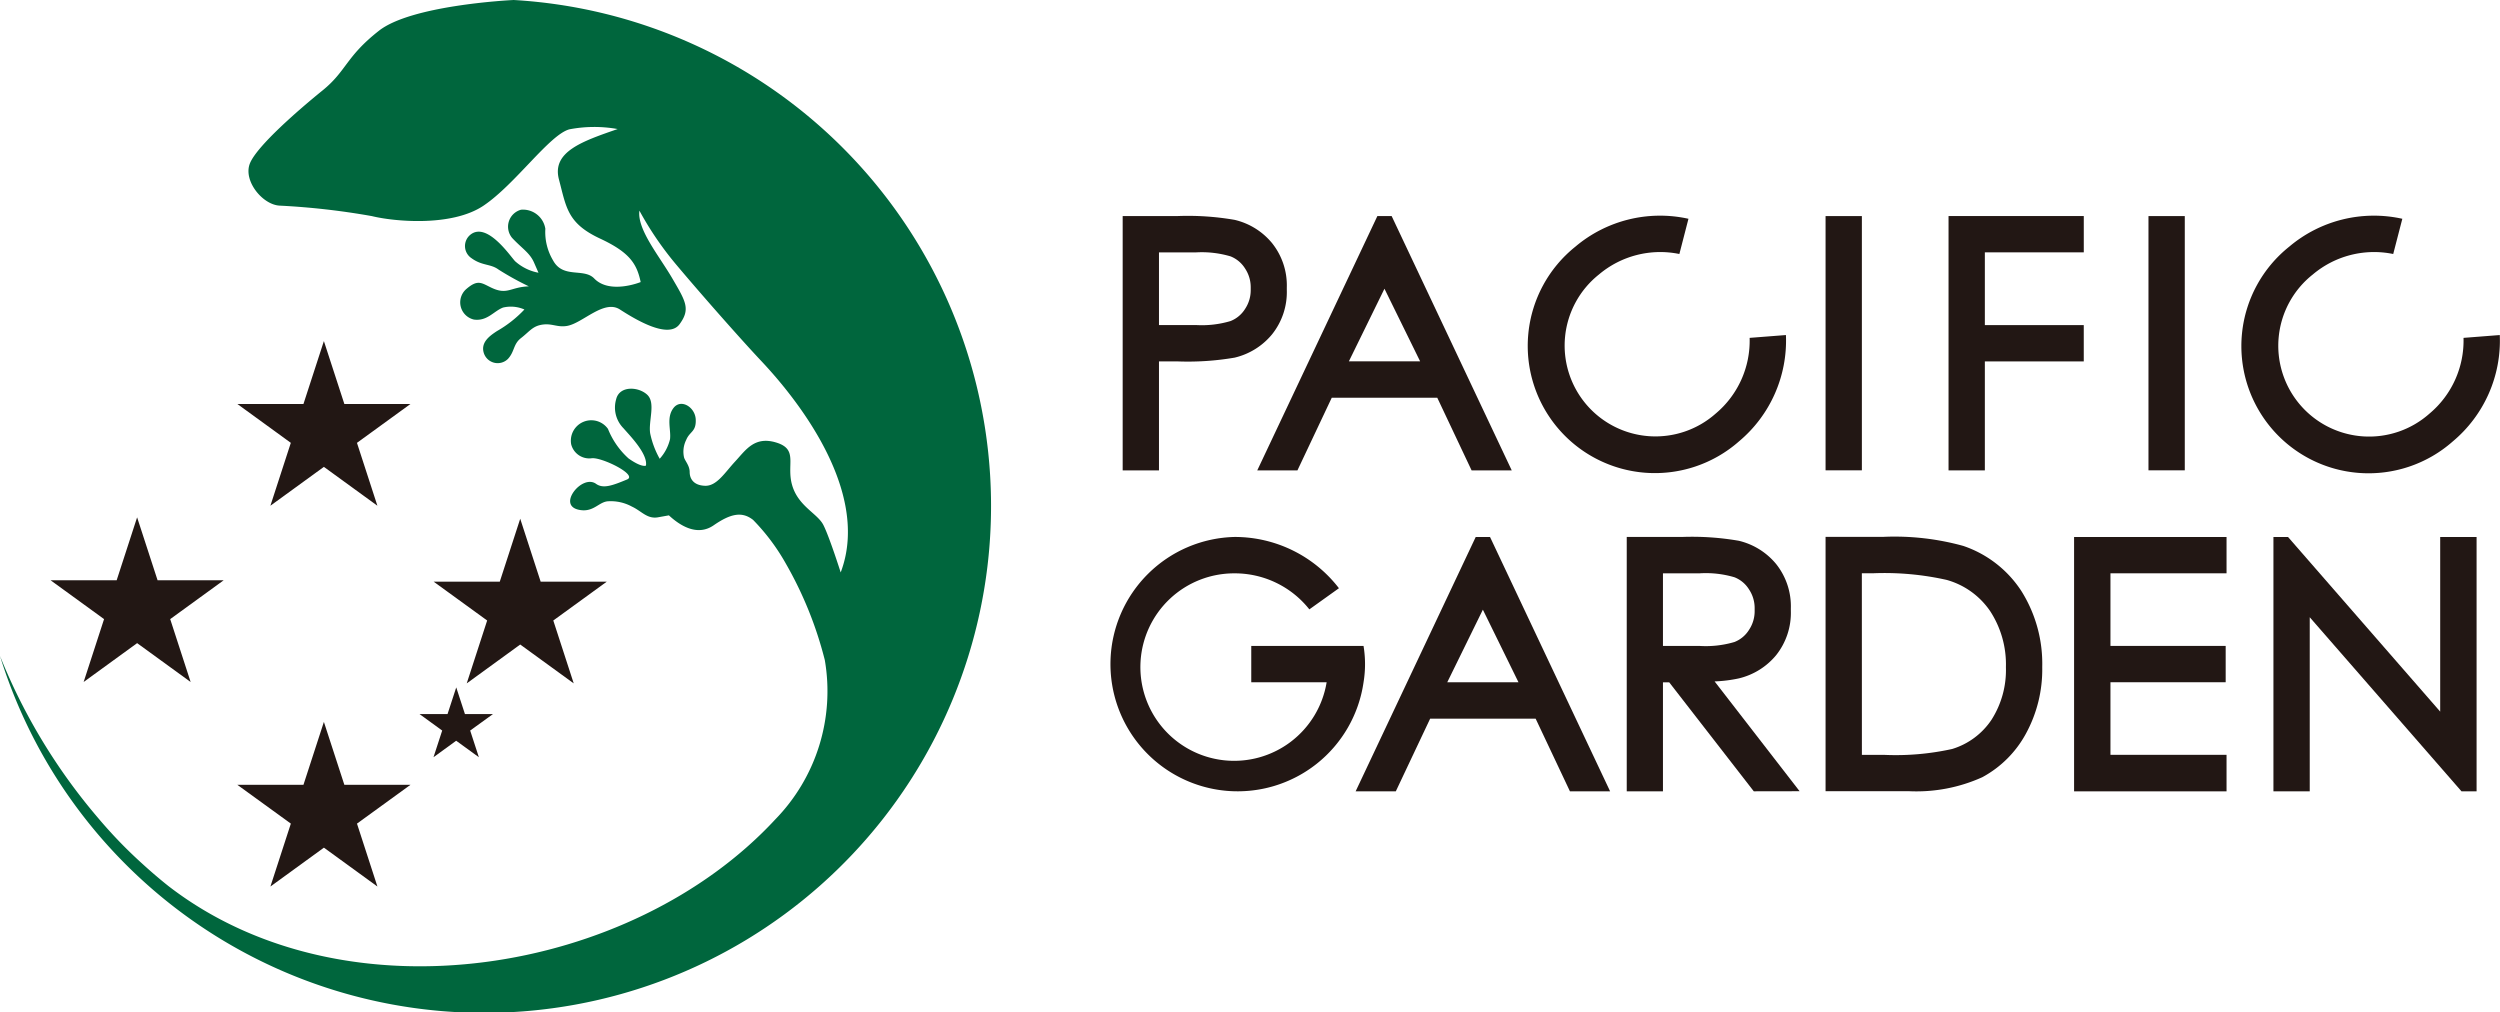 <svg id="c" xmlns="http://www.w3.org/2000/svg" width="115" height="46.557" viewBox="0 0 115 46.557">
  <g id="グループ_237" data-name="グループ 237">
    <path id="パス_1115" data-name="パス 1115" d="M23.63,0c-.3.015-4.725.253-6.2,1.415-1.529,1.2-1.482,1.845-2.593,2.745S11.83,6.708,11.5,7.507s.573,1.911,1.363,1.952a33.693,33.693,0,0,1,4.243.482c1.012.249,3.67.505,5.135-.48S25.272,6.2,26.192,5.949a6.108,6.108,0,0,1,2.22-.013c-1.625.562-3.039,1.045-2.7,2.321s.375,2.011,1.892,2.718c1.352.631,1.69,1.152,1.867,2,0,0-1.419.58-2.137-.165-.477-.494-1.427.016-1.889-.824a2.548,2.548,0,0,1-.359-1.462,1.042,1.042,0,0,0-1.117-.877.808.808,0,0,0-.409,1.3c.469.5.814.684,1.01,1.142l.2.457a2.223,2.223,0,0,1-1.077-.531c-.233-.249-1.291-1.821-2.049-1.223a.671.671,0,0,0,.053,1.09c.485.352.869.246,1.237.519a13.4,13.4,0,0,0,1.393.771c-.857.032-.981.412-1.717.065-.452-.213-.621-.4-1.143.044A.812.812,0,0,0,21.8,14.7c.611.085.915-.391,1.339-.552a1.546,1.546,0,0,1,.984.089,5.439,5.439,0,0,1-1.258.99c-.349.227-.768.529-.606,1.023a.669.669,0,0,0,1.106.26c.311-.334.239-.678.6-.957s.509-.513.878-.6c.519-.119.757.12,1.237.04.718-.12,1.7-1.232,2.435-.758s2.235,1.375,2.746.677.282-1.048-.331-2.1S29.3,10.553,29.413,9.69a15,15,0,0,0,1.63,2.407c1.013,1.214,2.959,3.429,3.967,4.5S40.2,22.3,38.672,26.332c0,0-.527-1.661-.8-2.188s-1.141-.852-1.428-1.807.294-1.656-.72-1.975-1.419.34-1.9.858-.852,1.142-1.389,1.126-.71-.332-.71-.631-.22-.518-.26-.678a1.208,1.208,0,0,1,.1-.8c.163-.4.462-.365.439-.937s-.681-.976-1.022-.533-.106,1.006-.161,1.436a2.052,2.052,0,0,1-.475.9,4.042,4.042,0,0,1-.437-1.164c-.092-.569.268-1.406-.139-1.783s-1.269-.418-1.424.2a1.356,1.356,0,0,0,.337,1.347c.3.346,1.118,1.175,1.031,1.714,0,0-.174.113-.8-.328a3.655,3.655,0,0,1-.947-1.359.94.94,0,0,0-1.693.708.86.86,0,0,0,.92.645c.427-.088,2.171.759,1.649.974-.67.277-1.094.436-1.424.2s-.787.029-1.026.361-.292.763.32.847.844-.39,1.273-.407a2.026,2.026,0,0,1,1.083.246c.437.2.7.582,1.2.492l.5-.09c.482.447,1.29.989,2.058.459s1.3-.657,1.817-.248a9.577,9.577,0,0,1,1.51,2.018,17.5,17.5,0,0,1,1.787,4.428,8.447,8.447,0,0,1-2.284,7.336c-6.6,7.12-19.7,9.321-27.834,3.117l-.051-.039-.025-.019q-.609-.485-1.194-1.02a21.315,21.315,0,0,1-2.023-2.091A26.855,26.855,0,0,1,0,30.174,23.316,23.316,0,1,0,23.63,0Z" transform="translate(0)" fill="#00663d"/>
    <g id="グループ_235" data-name="グループ 235" transform="translate(2.325 15.69)">
      <path id="パス_1116" data-name="パス 1116" d="M72.573,95.944H69.531l-.941-2.893-.94,2.893H64.608l2.461,1.788-.94,2.893,2.461-1.788,2.461,1.788-.94-2.893Z" transform="translate(-56.016 -93.051)" fill="#221714"/>
      <path id="パス_1117" data-name="パス 1117" d="M72.573,199.615H69.531l-.941-2.893-.94,2.893H64.608L67.07,201.4l-.94,2.894,2.461-1.788,2.461,1.788-.94-2.894Z" transform="translate(-56.016 -179.204)" fill="#221714"/>
      <path id="パス_1118" data-name="パス 1118" d="M17.744,141.03l-.94,2.893H13.762l2.462,1.788-.94,2.893,2.461-1.788,2.461,1.788-.94-2.893,2.462-1.788H18.685Z" transform="translate(-13.762 -132.922)" fill="#221714"/>
      <path id="パス_1119" data-name="パス 1119" d="M126.012,144.309H122.97l-.94-2.894-.94,2.894h-3.043l2.462,1.787-.94,2.893,2.461-1.788,2.461,1.788-.94-2.893Z" transform="translate(-100.425 -133.243)" fill="#221714"/>
      <path id="パス_1120" data-name="パス 1120" d="M117.6,188.555h-1.29l-.4-1.227-.4,1.227h-1.289l1.043.758-.4,1.227,1.043-.758,1.044.758-.4-1.227Z" transform="translate(-97.248 -171.398)" fill="#221714"/>
    </g>
    <g id="グループ_236" data-name="グループ 236" transform="translate(50.787 9.924)">
      <rect id="長方形_75" data-name="長方形 75" width="1.67" height="11.695" transform="translate(33.189 0.016)" fill="#221714"/>
      <rect id="長方形_76" data-name="長方形 76" width="1.67" height="11.695" transform="translate(48.043 0.016)" fill="#221714"/>
      <path id="パス_1121" data-name="パス 1121" d="M537.161,60.583v-1.67H530.94v11.7h1.67V65.6h4.55v-1.67h-4.55V60.583Z" transform="translate(-492.094 -58.899)" fill="#221714"/>
      <path id="パス_1122" data-name="パス 1122" d="M348.925,58.919h-.657l-5.526,11.7h1.848l1.579-3.342h4.855l1.579,3.342h1.847ZM346.958,65.6l1.636-3.339,1.64,3.339Z" transform="translate(-335.696 -58.904)" fill="#221714"/>
      <path id="パス_1123" data-name="パス 1123" d="M312.983,60.16a3.164,3.164,0,0,0-1.721-1.071,12.612,12.612,0,0,0-2.613-.176H306.11v11.7h1.67V65.6h.868a12.719,12.719,0,0,0,2.613-.174,3.176,3.176,0,0,0,1.721-1.072,3.11,3.11,0,0,0,.678-2.04V62.2A3.114,3.114,0,0,0,312.983,60.16ZM312,62.31a1.556,1.556,0,0,1-.262.879,1.384,1.384,0,0,1-.668.555,4.614,4.614,0,0,1-1.59.183h-1.7V60.585h1.7a4.675,4.675,0,0,1,1.59.182,1.386,1.386,0,0,1,.668.556A1.554,1.554,0,0,1,312,62.2Z" transform="translate(-305.254 -58.899)" fill="#221714"/>
      <path id="パス_1124" data-name="パス 1124" d="M425.139,67.928a4.178,4.178,0,1,1-5.368-6.4,4.371,4.371,0,0,1,3.7-.943l.418-1.62a6.034,6.034,0,0,0-5.2,1.281,5.851,5.851,0,1,0,7.521,8.961,6.045,6.045,0,0,0,2.163-4.894l-1.67.13A4.37,4.37,0,0,1,425.139,67.928Z" transform="translate(-397.007 -58.825)" fill="#221714"/>
      <path id="パス_1125" data-name="パス 1125" d="M619.463,67.928a4.178,4.178,0,1,1-5.367-6.4,4.368,4.368,0,0,1,3.7-.943l.419-1.62a6.034,6.034,0,0,0-5.2,1.281,5.851,5.851,0,1,0,7.52,8.961,6.042,6.042,0,0,0,2.163-4.894l-1.668.13A4.379,4.379,0,0,1,619.463,67.928Z" transform="translate(-558.495 -58.825)" fill="#221714"/>
      <path id="パス_1126" data-name="パス 1126" d="M501.313,157.974H497.46v-11.7H500.1a11.848,11.848,0,0,1,3.694.416,5.157,5.157,0,0,1,2.678,2.083,6.287,6.287,0,0,1,.955,3.487,6.159,6.159,0,0,1-.758,3.079,4.96,4.96,0,0,1-2,1.991A7.348,7.348,0,0,1,501.313,157.974Zm-2.182-1.672h1.031a11.984,11.984,0,0,0,3.126-.272,3.349,3.349,0,0,0,1.805-1.342,4.249,4.249,0,0,0,.663-2.421,4.481,4.481,0,0,0-.724-2.576,3.586,3.586,0,0,0-2-1.437,13.074,13.074,0,0,0-3.378-.306h-.525Z" transform="translate(-464.271 -131.502)" fill="#221714"/>
      <path id="パス_1127" data-name="パス 1127" d="M627.035,146.279v8.034l-7-8.034h-.671v11.7h1.67v-8.008l6.981,8.008h.694v-11.7Z" transform="translate(-565.573 -131.502)" fill="#221714"/>
      <path id="パス_1128" data-name="パス 1128" d="M572.127,147.95v-1.67h-7.013v11.7h7.013V156.3h-5.34v-3.339h5.3v-1.671h-5.3V147.95Z" transform="translate(-520.493 -131.502)" fill="#221714"/>
      <path id="パス_1129" data-name="パス 1129" d="M375.711,146.279h-.658l-5.524,11.7h1.848l1.579-3.341h4.854l1.577,3.341h1.848Zm-1.967,6.683,1.638-3.339,1.638,3.339Z" transform="translate(-357.957 -131.502)" fill="#221714"/>
      <path id="パス_1130" data-name="パス 1130" d="M451.286,157.974l-3.91-5.051a6.386,6.386,0,0,0,1.11-.138,3.18,3.18,0,0,0,1.721-1.07,3.125,3.125,0,0,0,.676-2.039v-.113a3.122,3.122,0,0,0-.676-2.039,3.175,3.175,0,0,0-1.721-1.071,12.629,12.629,0,0,0-2.613-.175h-2.539v11.7H445v-5.013h.288l3.89,5.013ZM445,147.95h1.7a4.637,4.637,0,0,1,1.589.182,1.378,1.378,0,0,1,.668.556,1.549,1.549,0,0,1,.261.878v.111a1.553,1.553,0,0,1-.261.878,1.381,1.381,0,0,1-.668.555,4.637,4.637,0,0,1-1.589.182H445V147.95Z" transform="translate(-419.291 -131.502)" fill="#221714"/>
      <path id="パス_1131" data-name="パス 1131" d="M312.977,151.282h-5.161v1.671h3.467a4.312,4.312,0,1,1-4.238-5.011,4.372,4.372,0,0,1,3.443,1.657l1.361-.973a6.047,6.047,0,0,0-4.8-2.358,5.851,5.851,0,1,0,5.932,6.686,5.142,5.142,0,0,0,0-1.671Z" transform="translate(-301.045 -131.492)" fill="#221714"/>
    </g>
  </g>
</svg>
